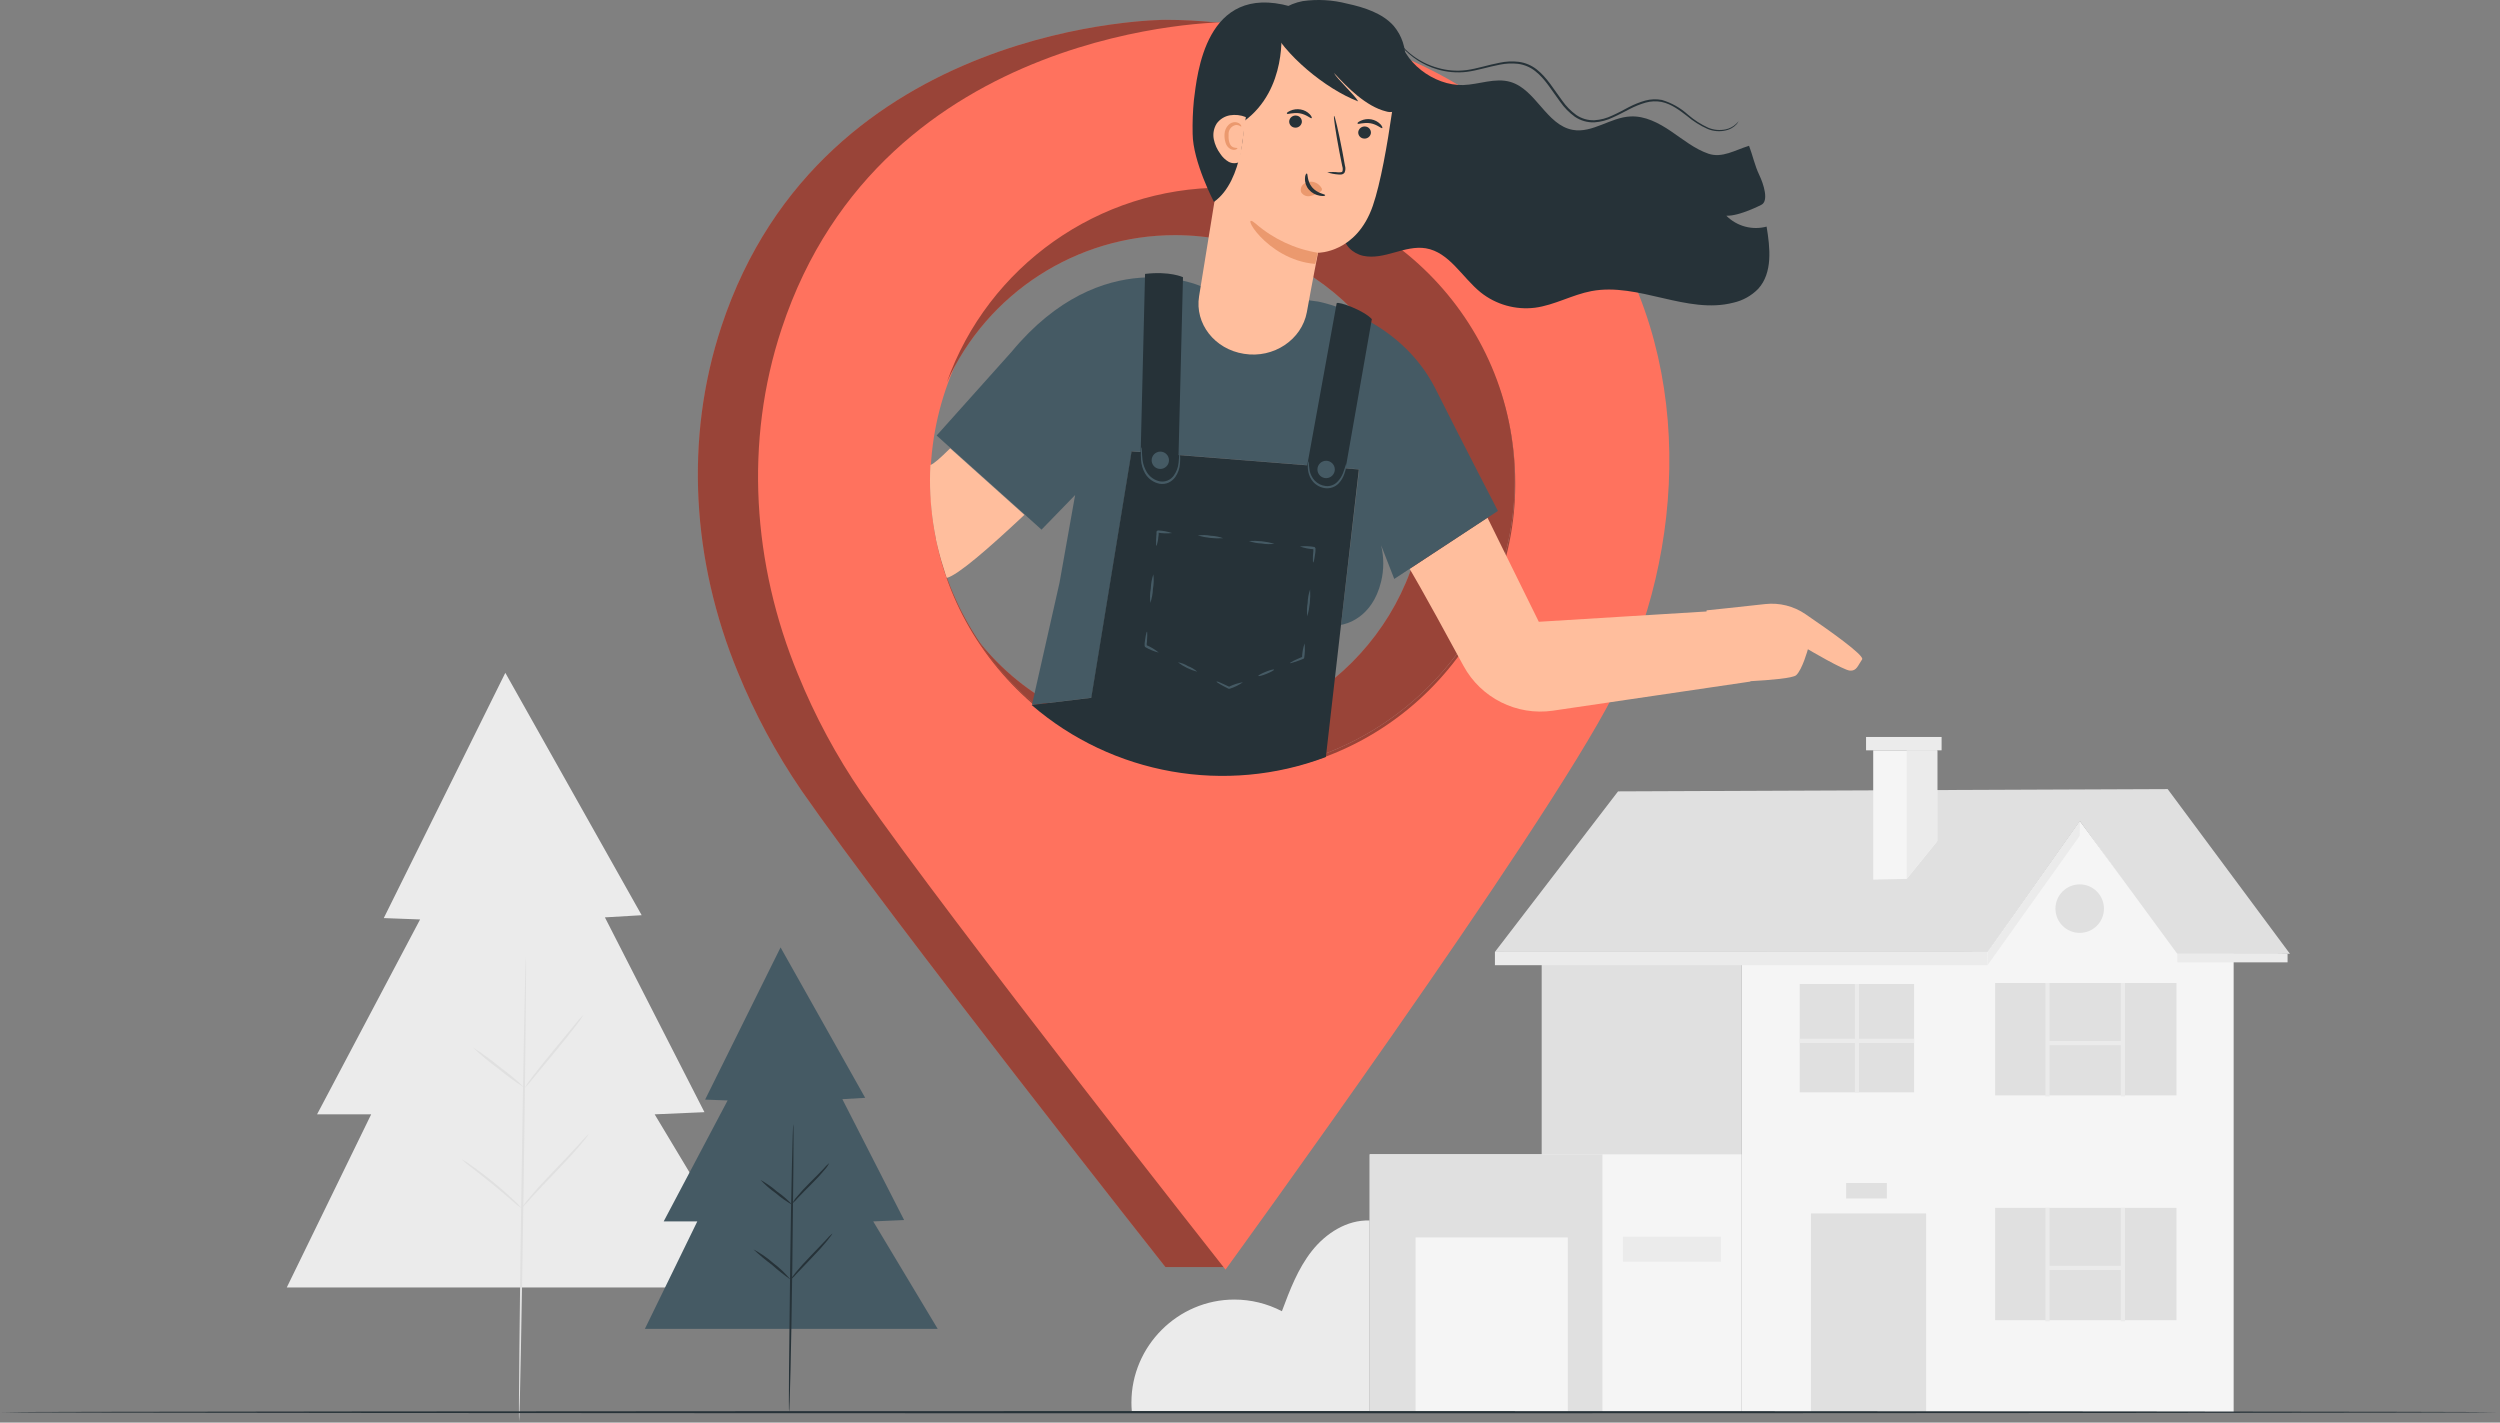 <?xml version="1.0" encoding="UTF-8" standalone="no"?>
<!DOCTYPE svg PUBLIC "-//W3C//DTD SVG 1.1//EN" "http://www.w3.org/Graphics/SVG/1.1/DTD/svg11.dtd">
<svg width="100%" height="100%" viewBox="0 0 601 342" version="1.1" xmlns="http://www.w3.org/2000/svg" xmlns:xlink="http://www.w3.org/1999/xlink" xml:space="preserve" xmlns:serif="http://www.serif.com/" style="fill-rule:evenodd;clip-rule:evenodd;stroke-linejoin:round;stroke-miterlimit:2;">
    <rect x="0" y="0" width="601" height="342" fill="#808080" stroke="none"/>
    <g id="freepik--background-complete--inject-2" transform="matrix(1,0,0,1,-74.83,-88.783)">
        <path d="M346.91,428C346.853,427.314 346.824,426.626 346.824,425.938C346.824,412.366 357.992,401.198 371.564,401.198C375.546,401.198 379.469,402.159 383,404C384.9,398.92 386.85,393.75 390.21,389.5C393.57,385.25 398.65,381.99 404.07,382.19L404.07,428L346.91,428Z" style="fill:rgb(235,235,235);fill-rule:nonzero;"/>
        <path d="M196.31,250.53L167.09,309.49L175.82,309.82L151.05,356.67L164.06,356.67L143.77,398.29L257.19,398.29L232.21,356.67L244.18,356.15L220.25,309.32L229.09,308.8L196.31,250.53Z" style="fill:rgb(235,235,235);fill-rule:nonzero;"/>
        <path d="M201.26,318.92C201.4,318.92 201.15,343.92 200.7,374.68C200.25,405.44 199.77,430.44 199.62,430.43C199.47,430.42 199.73,405.43 200.18,374.67C200.63,343.91 201.11,318.92 201.26,318.92Z" style="fill:rgb(224,224,224);fill-rule:nonzero;"/>
        <path d="M215.16,332.67C214.598,333.627 213.959,334.537 213.25,335.39C212.02,337.03 210.25,339.24 208.25,341.66L203.15,347.83C202.478,348.713 201.747,349.548 200.96,350.33C201.514,349.367 202.149,348.454 202.86,347.6C204.1,345.97 205.86,343.75 207.86,341.33L212.96,335.16C213.63,334.276 214.365,333.443 215.16,332.67Z" style="fill:rgb(224,224,224);fill-rule:nonzero;"/>
        <path d="M201,350.33C198.77,348.914 196.633,347.357 194.6,345.67C192.461,344.111 190.427,342.415 188.51,340.59C190.744,342.005 192.885,343.561 194.92,345.25C197.059,346.804 199.091,348.501 201,350.33Z" style="fill:rgb(224,224,224);fill-rule:nonzero;"/>
        <path d="M200.21,379.24C199.443,378.745 198.726,378.175 198.07,377.54C196.79,376.45 195.07,374.95 193.07,373.33C191.07,371.71 189.25,370.28 187.93,369.25C187.181,368.728 186.478,368.143 185.83,367.5C186.646,367.905 187.42,368.391 188.14,368.95C189.53,369.95 191.4,371.3 193.4,372.95C195.4,374.6 197.13,376.13 198.35,377.29C199.031,377.879 199.654,378.532 200.21,379.24Z" style="fill:rgb(224,224,224);fill-rule:nonzero;"/>
        <path d="M216.37,361.37C216.226,361.657 216.048,361.926 215.84,362.17C215.48,362.66 214.93,363.35 214.23,364.17C212.82,365.84 210.78,368.06 208.47,370.47C206.16,372.88 204.09,375.04 202.62,376.65C201.864,377.55 201.059,378.407 200.21,379.22C200.34,378.931 200.516,378.664 200.73,378.43C201.09,377.93 201.64,377.24 202.34,376.43C203.75,374.75 205.79,372.53 208.1,370.13C210.41,367.73 212.48,365.55 213.95,363.94C214.708,363.039 215.516,362.18 216.37,361.37Z" style="fill:rgb(224,224,224);fill-rule:nonzero;"/>
        <path d="M434.21,317.62L552.71,317.62L574.85,286.18L598.06,318.51L625.33,318.07L595.94,278.48L463.81,279.03L434.21,317.62Z" style="fill:rgb(224,224,224);fill-rule:nonzero;"/>
        <path d="M493.47,318.07L493.47,428.28L611.8,428.28L611.8,318.07L598.24,318.07L574.85,286.18L552.64,317.59L493.47,318.07Z" style="fill:rgb(245,245,245);fill-rule:nonzero;"/>
        <rect x="510.19" y="380.5" width="27.68" height="47.78" style="fill:rgb(224,224,224);"/>
        <rect x="554.46" y="379.15" width="43.6" height="27.01" style="fill:rgb(224,224,224);"/>
        <rect x="566.55" y="379.15" width="1" height="27.26" style="fill:rgb(235,235,235);"/>
        <rect x="584.68" y="379.15" width="1" height="27.26" style="fill:rgb(235,235,235);"/>
        <rect x="567.05" y="393.1" width="18.13" height="1" style="fill:rgb(235,235,235);"/>
        <rect x="554.46" y="325.1" width="43.6" height="27.01" style="fill:rgb(224,224,224);"/>
        <rect x="566.55" y="325.1" width="1" height="27.26" style="fill:rgb(235,235,235);"/>
        <rect x="584.68" y="325.1" width="1" height="27.26" style="fill:rgb(235,235,235);"/>
        <rect x="567.05" y="339.05" width="18.13" height="1" style="fill:rgb(235,235,235);"/>
        <rect x="507.48" y="325.34" width="27.5" height="26.04" style="fill:rgb(224,224,224);"/>
        <rect x="445.45" y="318.07" width="48.03" height="110.2" style="fill:rgb(224,224,224);"/>
        <rect x="520.73" y="325.34" width="1" height="26.04" style="fill:rgb(235,235,235);"/>
        <rect x="507.48" y="338.5" width="27.5" height="1" style="fill:rgb(235,235,235);"/>
        <circle cx="574.79" cy="307.22" r="5.83" style="fill:rgb(224,224,224);"/>
        <path d="M533.2,300.07L540.55,290.99L540.55,269.16L525.15,269.16L525.15,300.24L533.2,300.07Z" style="fill:rgb(245,245,245);fill-rule:nonzero;"/>
        <path d="M533.2,300.07L533.2,269.16L540.55,269.16L540.55,290.99L533.2,300.07Z" style="fill:rgb(235,235,235);fill-rule:nonzero;"/>
        <rect x="523.43" y="265.95" width="18.16" height="3.21" style="fill:rgb(235,235,235);"/>
        <rect x="404.11" y="366.28" width="89.36" height="62" style="fill:rgb(245,245,245);"/>
        <rect x="404.11" y="366.28" width="55.95" height="62" style="fill:rgb(224,224,224);"/>
        <rect x="415.14" y="386.27" width="36.59" height="41.9" style="fill:rgb(245,245,245);"/>
        <rect x="464.98" y="386.1" width="23.57" height="6" style="fill:rgb(235,235,235);"/>
        <path d="M434.21,317.62L434.21,320.81L552.64,320.81L552.64,317.59L434.21,317.62Z" style="fill:rgb(235,235,235);fill-rule:nonzero;"/>
        <path d="M552.64,320.81L574.79,289.72L574.85,286.18L552.71,317.62L552.64,320.81Z" style="fill:rgb(235,235,235);fill-rule:nonzero;"/>
        <rect x="598.24" y="318.07" width="26.52" height="2.06" style="fill:rgb(235,235,235);"/>
        <rect x="518.64" y="373.18" width="9.79" height="3.72" style="fill:rgb(224,224,224);"/>
    </g>
    <g id="freepik--Floor--inject-2" transform="matrix(1,0,0,1,-74.83,-88.783)">
        <path d="M675.17,428.28C675.17,428.42 540.77,428.54 375.01,428.54C209.25,428.54 74.83,428.42 74.83,428.28C74.83,428.14 209.2,428 375,428C540.8,428 675.17,428.13 675.17,428.28Z" style="fill:rgb(38,50,56);fill-rule:nonzero;"/>
    </g>
    <g id="freepik--Character--inject-2" transform="matrix(1,0,0,1,-74.83,-88.783)">
        <path d="M442.93,138.22C420.78,107.75 388.58,93.55 354.93,93.55C354.93,93.55 272.64,93.55 248.27,167.22C239.27,194.37 241.27,223.85 252.17,250.29C256.262,260.341 261.418,269.926 267.55,278.88C288.84,309.58 355,393.39 355,393.39L369.38,393.39C387.84,367.75 434.31,282.58 448.23,255.27C465.68,221 468.36,173.2 442.93,138.22ZM368.7,274.49C330.135,274.49 298.4,242.755 298.4,204.19C298.4,165.625 330.135,133.89 368.7,133.89C407.265,133.89 439,165.625 439,204.19C439,204.193 439,204.197 439,204.2C438.995,242.762 407.262,274.49 368.7,274.49Z" style="fill:rgb(255,114,94);fill-rule:nonzero;"/>
        <path d="M442.93,138.22C420.78,107.75 388.58,93.55 354.93,93.55C354.93,93.55 272.64,93.55 248.27,167.22C239.27,194.37 241.27,223.85 252.17,250.29C256.262,260.341 261.418,269.926 267.55,278.88C288.84,309.58 355,393.39 355,393.39L369.38,393.39C387.84,367.75 434.31,282.58 448.23,255.27C465.68,221 468.36,173.2 442.93,138.22ZM368.7,274.49C330.135,274.49 298.4,242.755 298.4,204.19C298.4,165.625 330.135,133.89 368.7,133.89C407.265,133.89 439,165.625 439,204.19C439,204.193 439,204.197 439,204.2C438.995,242.762 407.262,274.49 368.7,274.49Z" style="fill-opacity:0.4;fill-rule:nonzero;"/>
        <path d="M457.4,138.79C435.25,108.33 403.05,94.13 369.4,94.13C369.4,94.13 287.11,94.13 262.74,167.8C253.74,194.95 255.74,224.43 266.65,250.87C270.737,260.922 275.89,270.507 282.02,279.46C303.31,310.15 369.44,394 369.44,394C369.44,394 445.85,288.89 462.67,255.89C480.15,221.56 482.84,173.78 457.4,138.79ZM368.79,275.07C330.225,275.07 298.49,243.335 298.49,204.77C298.49,166.205 330.225,134.47 368.79,134.47C407.355,134.47 439.09,166.205 439.09,204.77C439.091,204.944 439.092,205.118 439.092,205.292C439.092,243.572 407.592,275.072 369.312,275.072C369.138,275.072 368.964,275.071 368.79,275.07Z" style="fill:rgb(255,114,94);fill-rule:nonzero;"/>
        <path d="M368.7,133.9C339.002,133.9 312.363,152.719 302.44,180.71C312.174,159.196 333.7,145.309 357.314,145.309C390.355,145.309 417.544,172.498 417.544,205.539C417.544,238.58 390.355,265.769 357.314,265.769C338.751,265.769 321.194,257.187 309.79,242.54C322.748,262.443 344.947,274.48 368.696,274.48C407.256,274.48 438.986,242.75 438.986,204.19C438.986,165.631 407.259,133.902 368.7,133.9Z" style="fill:rgb(255,114,94);fill-rule:nonzero;"/>
        <path d="M368.7,133.9C339.002,133.9 312.363,152.719 302.44,180.71C312.174,159.196 333.7,145.309 357.314,145.309C390.355,145.309 417.544,172.498 417.544,205.539C417.544,238.58 390.355,265.769 357.314,265.769C338.751,265.769 321.194,257.187 309.79,242.54C322.748,262.443 344.947,274.48 368.696,274.48C407.256,274.48 438.986,242.75 438.986,204.19C438.986,165.631 407.259,133.902 368.7,133.9Z" style="fill-opacity:0.4;fill-rule:nonzero;"/>
        <path d="M508.87,236.43C506.043,234.487 502.61,233.625 499.2,234C493.44,234.66 485.09,235.51 485.09,235.51L485.09,235.78L444.76,238.26L432.41,213.21L413.7,225.54C413.7,225.54 416.16,229.48 426.65,248.85C430.834,256.576 439.445,260.895 448.14,259.63L495.63,252.63L495.63,252.54C500.54,252.27 505.85,251.81 506.63,251.1C508.11,249.76 509.45,244.86 509.45,244.86C509.45,244.86 517.91,249.86 519.54,250C521.17,250.14 521.47,248.75 522.48,247.31C523.2,246.42 514.48,240.25 508.87,236.43Z" style="fill:rgb(255,190,157);fill-rule:nonzero;"/>
        <path d="M434.93,211.61C434.93,211.61 427.09,196.52 419.93,182.27C411.11,164.78 391.66,161.27 391.66,161.27L363.48,157.57C363.48,157.57 339.9,146.92 318,173.37L300,193.48L303.83,196.93L321.68,212.93L325.21,216.11L333.29,207.79L329.54,228.86L322.91,258.24L337.24,256.51L346.93,197.26L401.57,201.61L397.21,239C398.09,238.87 404.7,237.57 406.85,228.59C407.541,225.725 407.541,222.735 406.85,219.87L410.01,227.96L434.93,211.61Z" style="fill:rgb(69,90,100);fill-rule:nonzero;"/>
        <path d="M346.86,197.29L337.17,256.54L322.84,258.27C342.313,275.071 369.518,279.879 393.57,270.77L397.21,239L401.5,201.64L346.86,197.29Z" style="fill:rgb(38,50,56);fill-rule:nonzero;"/>
        <path d="M350.1,154.63L348.92,202.76L358,204.2L359.22,155.42C359.22,155.42 356.05,153.92 350.1,154.63Z" style="fill:rgb(38,50,56);fill-rule:nonzero;"/>
        <path d="M388.66,203L396.17,161.66C396.6,161.2 402.76,163.41 404.62,165.51L397.88,203.86L388.66,203Z" style="fill:rgb(38,50,56);fill-rule:nonzero;"/>
        <path d="M358.36,197.12C358.457,197.382 358.504,197.66 358.5,197.94C358.568,198.698 358.568,199.462 358.5,200.22C358.43,201.384 358.039,202.505 357.37,203.46C356.958,204.03 356.412,204.49 355.78,204.8C355.082,205.115 354.303,205.209 353.55,205.07C352.123,204.768 350.884,203.888 350.13,202.64C349.551,201.641 349.209,200.522 349.13,199.37C349.064,198.611 349.064,197.849 349.13,197.09C349.125,196.806 349.176,196.524 349.28,196.26C349.37,196.26 349.28,197.46 349.49,199.33C349.63,200.392 349.987,201.413 350.54,202.33C351.239,203.445 352.362,204.229 353.65,204.5C354.938,204.727 356.246,204.188 357,203.12C357.638,202.237 358.035,201.203 358.15,200.12C358.37,198.32 358.26,197.12 358.36,197.12Z" style="fill:rgb(69,90,100);fill-rule:nonzero;"/>
        <path d="M353,201.37C352.209,201.055 351.687,200.286 351.687,199.435C351.687,198.293 352.628,197.352 353.77,197.352C354.034,197.352 354.295,197.403 354.54,197.5C355.331,197.815 355.853,198.584 355.853,199.435C355.853,200.577 354.912,201.518 353.77,201.518C353.506,201.518 353.245,201.467 353,201.37Z" style="fill:rgb(69,90,100);fill-rule:nonzero;"/>
        <path d="M395.72,201.63C395.72,201.633 395.72,201.637 395.72,201.64C395.72,202.787 394.777,203.73 393.63,203.73C392.483,203.73 391.54,202.787 391.54,201.64C391.54,200.493 392.483,199.55 393.63,199.55C394.773,199.55 395.715,200.487 395.72,201.63Z" style="fill:rgb(69,90,100);fill-rule:nonzero;"/>
        <path d="M398.51,200.19C398.493,201.021 398.334,201.843 398.04,202.62C397.759,203.504 397.284,204.314 396.65,204.99C395.83,205.839 394.665,206.267 393.49,206.15C392.332,206.025 391.262,205.472 390.49,204.6C389.889,203.888 389.488,203.028 389.33,202.11C389.214,201.507 389.194,200.889 389.27,200.28C389.282,200.053 389.344,199.831 389.45,199.63C389.464,200.439 389.544,201.245 389.69,202.04C389.885,202.871 390.283,203.641 390.85,204.28C391.555,205.039 392.51,205.519 393.54,205.63C394.57,205.738 395.595,205.369 396.32,204.63C396.925,204.021 397.395,203.292 397.7,202.49C398.22,201.1 398.42,200.16 398.51,200.19Z" style="fill:rgb(69,90,100);fill-rule:nonzero;"/>
        <path d="M352.83,220C352.76,220 352.73,219.6 352.75,219C352.75,218.69 352.75,218.31 352.8,217.9C352.8,217.68 352.8,217.46 352.85,217.25L352.85,216.56L353.14,216.3C354.315,216.34 355.477,216.552 356.59,216.93C355.42,217.061 354.238,217.02 353.08,216.81C353.02,216.87 353.63,216.32 353.37,216.56L353.37,217.24C353.37,217.46 353.32,217.67 353.29,217.9C353.29,218.32 353.18,218.69 353.13,219.01C353,219.58 352.9,220 352.83,220Z" style="fill:rgb(69,90,100);fill-rule:nonzero;"/>
        <path d="M351.37,233.74C351.238,232.584 351.275,231.415 351.48,230.27C351.517,229.106 351.726,227.953 352.1,226.85C352.244,228.005 352.21,229.175 352,230.32C351.954,231.484 351.742,232.636 351.37,233.74Z" style="fill:rgb(69,90,100);fill-rule:nonzero;"/>
        <path d="M353.4,245.67C352.257,245.388 351.162,244.94 350.15,244.34C350.15,244.4 349.88,243.85 350,244.08L350,243.4L350.09,242.75C350.15,242.34 350.21,241.96 350.26,241.65C350.38,241.03 350.48,240.65 350.55,240.65C350.62,240.65 350.65,241.06 350.63,241.65C350.63,241.97 350.61,242.34 350.57,242.76C350.57,242.99 350.57,243.2 350.51,243.42L350.51,244.1C350.64,244.33 350.34,243.78 350.37,243.84C351.464,244.298 352.485,244.915 353.4,245.67Z" style="fill:rgb(69,90,100);fill-rule:nonzero;"/>
        <path d="M362.64,250.26C360.958,249.824 359.38,249.056 358,248C358.86,248.142 359.683,248.454 360.42,248.92C361.241,249.215 361.996,249.671 362.64,250.26Z" style="fill:rgb(69,90,100);fill-rule:nonzero;"/>
        <path d="M373.64,252.79C372.672,253.462 371.611,253.987 370.49,254.35L370.16,254.35L370,254.27L369.69,254.11L369.11,253.81L368.11,253.26C367.57,252.94 367.25,252.71 367.28,252.64C367.31,252.57 367.69,252.64 368.28,252.93C368.57,253.05 368.92,253.2 369.28,253.38L369.87,253.66L370.19,253.81L370.35,253.88L370.43,253.88L370.26,253.88C371.326,253.351 372.466,252.984 373.64,252.79Z" style="fill:rgb(69,90,100);fill-rule:nonzero;"/>
        <path d="M381.11,249.76C381.16,249.9 380.37,250.34 379.34,250.76C378.31,251.18 377.43,251.41 377.34,251.28C377.25,251.15 378.08,250.7 379.11,250.28C380.14,249.86 381.05,249.63 381.11,249.76Z" style="fill:rgb(69,90,100);fill-rule:nonzero;"/>
        <path d="M388.45,243.45C388.582,244.619 388.548,245.801 388.35,246.96L388.18,247.18L388.1,247.18L387.93,247.25L387.61,247.38L387,247.61C386.6,247.75 386.25,247.88 385.94,247.97C385.34,248.17 384.94,248.26 384.94,248.19C384.94,248.12 385.26,247.92 385.82,247.63L386.82,247.16L387.43,246.9L387.75,246.77L387.91,246.7L388,246.7L387.84,246.92C387.868,245.739 388.074,244.57 388.45,243.45Z" style="fill:rgb(69,90,100);fill-rule:nonzero;"/>
        <path d="M389.78,230.49C389.912,232.672 389.686,234.861 389.11,236.97C388.971,235.886 388.998,234.786 389.19,233.71C389.218,232.612 389.417,231.526 389.78,230.49Z" style="fill:rgb(69,90,100);fill-rule:nonzero;"/>
        <path d="M387.33,220.16C388.5,220.029 389.682,220.07 390.84,220.28L391.07,220.56L391.07,221.24C391.07,221.46 391.02,221.67 390.99,221.89C390.93,222.31 390.88,222.68 390.82,223C390.71,223.62 390.6,224 390.53,224C390.46,224 390.44,223.59 390.45,223C390.45,222.68 390.45,222.3 390.51,221.88L390.56,221.23L390.56,220.55L390.79,220.83C389.61,220.778 388.444,220.552 387.33,220.16Z" style="fill:rgb(69,90,100);fill-rule:nonzero;"/>
        <path d="M375.06,218.84C377.129,218.711 379.205,218.935 381.2,219.5C380.17,219.646 379.123,219.622 378.1,219.43C377.062,219.396 376.036,219.197 375.06,218.84Z" style="fill:rgb(69,90,100);fill-rule:nonzero;"/>
        <path d="M362.79,217.51C363.82,217.364 364.867,217.388 365.89,217.58C366.915,217.618 367.927,217.817 368.89,218.17C366.821,218.299 364.745,218.075 362.75,217.51L362.79,217.51Z" style="fill:rgb(69,90,100);fill-rule:nonzero;"/>
        <path d="M298.5,200.57C298.43,201.77 298.4,202.98 298.4,204.2C298.397,208.95 298.876,213.687 299.83,218.34L299.83,218.48C299.95,219.06 300.09,219.63 300.23,220.2C300.77,222.46 301.42,224.69 302.14,226.89C302.23,227.16 302.32,227.44 302.42,227.71C305,227.13 312.48,220.65 321.09,212.56L303.25,196.56C300.78,199 299.31,200.29 298.5,200.57Z" style="fill:rgb(255,190,157);fill-rule:nonzero;"/>
        <path d="M411.12,96.71C411.74,103.62 419.61,109.44 426.55,109.23C430.37,109.11 434.24,107.41 437.91,108.47C444.07,110.26 446.56,118.85 452.91,120C457.63,120.86 461.98,117 466.77,116.78C470.29,116.59 473.61,118.35 476.53,120.33C479.45,122.31 482.23,124.6 485.53,125.73C488.83,126.86 491.93,124.86 495.3,123.83C496.13,125.97 496.68,128.61 497.75,130.83C498.82,133.05 500.12,137.16 498.22,138.04C498.22,138.04 492.91,140.79 489.84,140.64C492.361,143.182 496.061,144.183 499.52,143.26C500.37,148.4 501.01,154.33 497.52,158.2C495.89,159.878 493.804,161.042 491.52,161.55C480.38,164.43 468.73,156.64 457.42,158.76C452.78,159.64 448.53,162.14 443.84,162.76C439.169,163.339 434.457,162.008 430.78,159.07C426.32,155.46 423.25,149.42 417.59,148.47C415.08,148.06 412.54,148.78 410.08,149.47C407.62,150.16 405.08,150.82 402.57,150.29C400.06,149.76 397.74,147.64 397.85,145.1" style="fill:rgb(38,50,56);fill-rule:nonzero;"/>
        <path d="M389,163.82C390.25,156.82 391.69,149.55 391.69,149.55C391.69,149.55 400.93,149.64 404.86,138.25C408.6,127.39 411.3,101.25 411.3,101.25C399.189,93.711 383.576,94.512 372.3,103.25L363.09,160C362.02,166.59 366.83,172.75 373.89,173.84C381,175 387.77,170.46 389,163.82Z" style="fill:rgb(255,190,157);fill-rule:nonzero;"/>
        <path d="M404.39,120.83C404.258,121.64 403.492,122.203 402.68,122.09C401.931,122.023 401.349,121.388 401.349,120.636C401.349,120.577 401.353,120.518 401.36,120.46C401.497,119.649 402.265,119.086 403.08,119.2C403.825,119.271 404.401,119.905 404.401,120.653C404.401,120.712 404.397,120.771 404.39,120.83Z" style="fill:rgb(38,50,56);fill-rule:nonzero;"/>
        <path d="M407.12,119.58C406.9,119.74 405.91,118.7 404.29,118.42C402.67,118.14 401.35,118.73 401.21,118.51C401.07,118.29 401.39,118.08 401.97,117.8C402.756,117.435 403.637,117.323 404.49,117.48C405.327,117.632 406.096,118.041 406.69,118.65C407.12,119.12 407.23,119.5 407.12,119.58Z" style="fill:rgb(38,50,56);fill-rule:nonzero;"/>
        <path d="M387.79,118.2C387.653,119.011 386.885,119.574 386.07,119.46C385.325,119.389 384.749,118.755 384.749,118.007C384.749,117.948 384.753,117.889 384.76,117.83C384.897,117.019 385.665,116.456 386.48,116.57C387.225,116.641 387.801,117.275 387.801,118.023C387.801,118.082 387.797,118.141 387.79,118.2Z" style="fill:rgb(38,50,56);fill-rule:nonzero;"/>
        <path d="M390.15,117.19C389.93,117.35 388.94,116.31 387.32,116.03C385.7,115.75 384.38,116.35 384.23,116.12C384.08,115.89 384.41,115.7 385,115.41C385.785,115.053 386.661,114.945 387.51,115.1C388.353,115.244 389.127,115.654 389.72,116.27C390.15,116.74 390.26,117.12 390.15,117.19Z" style="fill:rgb(38,50,56);fill-rule:nonzero;"/>
        <path d="M393.9,130.22C394.8,130.105 395.71,130.105 396.61,130.22C397.03,130.22 397.44,130.22 397.56,129.97C397.667,129.55 397.646,129.108 397.5,128.7C397.29,127.63 397.07,126.51 396.83,125.34C395.92,120.57 395.35,116.67 395.54,116.63C395.73,116.59 396.62,120.44 397.54,125.22C397.75,126.39 397.96,127.51 398.15,128.58C398.326,129.124 398.301,129.713 398.08,130.24C397.907,130.512 397.62,130.693 397.3,130.73C397.061,130.757 396.819,130.757 396.58,130.73C395.669,130.671 394.769,130.5 393.9,130.22Z" style="fill:rgb(38,50,56);fill-rule:nonzero;"/>
        <path d="M391.65,149.55C386.115,148.648 380.938,146.224 376.7,142.55C372.462,138.876 379.09,151.27 391.01,152.23L391.65,149.55Z" style="fill:rgb(235,153,110);fill-rule:nonzero;"/>
        <path d="M392.53,134C392.037,133.11 391.125,132.529 390.11,132.46C389.382,132.404 388.661,132.642 388.11,133.12C387.571,133.595 387.386,134.362 387.65,135.03C388.075,135.704 388.863,136.063 389.65,135.94C390.459,135.799 391.233,135.503 391.93,135.07C392.136,134.972 392.323,134.836 392.48,134.67C392.633,134.51 392.673,134.271 392.58,134.07" style="fill:rgb(235,153,110);fill-rule:nonzero;"/>
        <path d="M389,130.5C389.27,130.5 389,132.28 390.24,133.79C391.48,135.3 393.43,135.44 393.4,135.69C393.37,135.94 392.92,135.95 392.13,135.84C391.1,135.673 390.162,135.149 389.48,134.36C388.821,133.601 388.487,132.613 388.55,131.61C388.56,130.87 388.83,130.46 389,130.5Z" style="fill:rgb(38,50,56);fill-rule:nonzero;"/>
        <path d="M380.23,94.87C383.36,101.78 393.5,110.18 401.34,113.16C400.62,111.74 396.22,107.73 395.51,106.31C398.67,109.74 403.24,114.4 408.07,115.57C408.626,115.754 409.224,115.772 409.79,115.62C410.422,115.297 410.87,114.698 411,114C411.937,110.517 412.493,106.943 412.66,103.34C412.825,100.303 411.823,97.314 409.86,94.99C407.19,91.99 402.86,90.55 398.64,89.65C395.167,88.754 391.552,88.55 388,89.05C384.53,89.71 381.29,91.71 380.25,94.66" style="fill:rgb(38,50,56);fill-rule:nonzero;"/>
        <path d="M361.54,120.88C361.482,118.21 361.582,115.538 361.84,112.88C362.63,106.78 364.54,84.61 385,90.31L382.82,96C382.82,96 384.39,110.27 373.89,117.93C373.89,117.93 373.94,132.18 366.66,137.32C366.66,137.32 361.59,127.66 361.54,120.92" style="fill:rgb(38,50,56);fill-rule:nonzero;"/>
        <path d="M374.33,116.93C373.12,116.44 371.799,116.291 370.51,116.5C369.224,116.723 368.074,117.441 367.31,118.5C366.616,119.614 366.37,120.951 366.62,122.24C366.878,123.519 367.418,124.725 368.2,125.77C368.706,126.556 369.392,127.21 370.2,127.68C371.036,128.129 372.044,128.129 372.88,127.68" style="fill:rgb(255,190,157);fill-rule:nonzero;"/>
        <path d="M372.3,124.4C372.43,124.47 371.75,125.13 370.66,124.62C370.082,124.305 369.654,123.772 369.47,123.14C369.239,122.435 369.15,121.69 369.21,120.95C369.252,120.159 369.579,119.409 370.13,118.84C370.595,118.345 371.264,118.094 371.94,118.16C373.13,118.34 373.35,119.22 373.21,119.22C373.07,119.22 372.72,118.79 371.91,118.84C370.878,119.045 370.14,119.979 370.18,121.03C370.09,122.35 370.38,123.62 371.01,124.03C371.64,124.44 372.24,124.28 372.3,124.4Z" style="fill:rgb(235,153,110);fill-rule:nonzero;"/>
        <path d="M492.8,117.89C492.663,118.192 492.477,118.469 492.25,118.71C491.595,119.405 490.75,119.892 489.82,120.11C488.345,120.48 486.79,120.371 485.38,119.8C483.569,119.002 481.885,117.944 480.38,116.66C478.66,115.36 476.74,113.82 474.28,113.29C473.008,113.05 471.698,113.104 470.45,113.45C469.118,113.838 467.829,114.357 466.6,115C465.32,115.65 464.02,116.37 462.6,117C461.187,117.693 459.651,118.1 458.08,118.2C456.423,118.255 454.791,117.782 453.42,116.85C452.065,115.865 450.882,114.662 449.92,113.29C447.92,110.63 446.3,107.74 443.86,105.85C442.676,104.92 441.263,104.325 439.77,104.13C438.326,103.967 436.865,104.031 435.44,104.32C432.64,104.84 430.02,105.73 427.44,106.06C425.046,106.349 422.618,106.138 420.31,105.44C416.962,104.443 413.967,102.51 411.68,99.87C410.84,98.917 410.14,97.85 409.6,96.7C409.66,96.759 409.711,96.826 409.75,96.9C409.85,97.07 409.98,97.27 410.14,97.52C412.521,101.212 416.177,103.903 420.41,105.08C422.68,105.746 425.064,105.933 427.41,105.63C429.93,105.29 432.53,104.39 435.41,103.85C436.882,103.538 438.395,103.467 439.89,103.64C441.468,103.842 442.964,104.464 444.22,105.44C446.78,107.44 448.41,110.36 450.39,112.98C451.314,114.306 452.453,115.469 453.76,116.42C455.038,117.294 456.562,117.739 458.11,117.69C459.618,117.597 461.093,117.206 462.45,116.54C463.82,115.94 465.11,115.23 466.4,114.54C467.66,113.881 468.983,113.352 470.35,112.96C471.655,112.608 473.023,112.557 474.35,112.81C476.665,113.501 478.797,114.7 480.59,116.32C482.058,117.6 483.702,118.664 485.47,119.48C486.822,120.048 488.317,120.184 489.75,119.87C490.654,119.668 491.486,119.226 492.16,118.59C492.62,118.18 492.78,117.88 492.8,117.89Z" style="fill:rgb(38,50,56);fill-rule:nonzero;"/>
    </g>
    <g id="freepik--Tree--inject-2" transform="matrix(1,0,0,1,-74.83,-88.783)">
        <path d="M262.48,316.54L244.34,353.13L249.75,353.33L234.38,382.41L242.46,382.41L229.86,408.24L300.25,408.24L284.75,382.41L292.18,382.08L277.33,353.02L282.82,352.7L262.48,316.54Z" style="fill:rgb(69,90,100);fill-rule:nonzero;"/>
        <path d="M265.54,359C265.69,359 265.54,374.5 265.3,393.61C265.06,412.72 264.67,428.21 264.53,428.21C264.39,428.21 264.53,412.71 264.78,393.6C265.03,374.49 265.4,359 265.54,359Z" style="fill:rgb(38,50,56);fill-rule:nonzero;"/>
        <path d="M274.17,368.39C273.893,368.977 273.525,369.517 273.08,369.99C272.092,371.192 271.037,372.337 269.92,373.42C268.64,374.71 267.48,375.86 266.67,376.73C266.263,377.231 265.808,377.69 265.31,378.1C265.584,377.51 265.948,376.967 266.39,376.49C267.383,375.293 268.438,374.148 269.55,373.06C270.84,371.77 272,370.62 272.81,369.75C273.211,369.248 273.668,368.791 274.17,368.39Z" style="fill:rgb(38,50,56);fill-rule:nonzero;"/>
        <path d="M265.37,378.47C263.945,377.672 262.604,376.73 261.37,375.66C260.021,374.715 258.775,373.633 257.65,372.43C259.076,373.227 260.417,374.169 261.65,375.24C263,376.182 264.247,377.265 265.37,378.47Z" style="fill:rgb(38,50,56);fill-rule:nonzero;"/>
        <path d="M264.89,396.42C263.32,395.31 261.814,394.111 260.38,392.83C258.834,391.683 257.354,390.447 255.95,389.13C257.664,390.031 259.262,391.135 260.71,392.42C262.263,393.575 263.667,394.919 264.89,396.42Z" style="fill:rgb(38,50,56);fill-rule:nonzero;"/>
        <path d="M274.92,385.32C275.05,385.42 272.99,388.1 270.09,391.05L266.44,394.87C265.978,395.439 265.459,395.958 264.89,396.42C264.76,396.32 266.82,393.64 269.72,390.69L273.37,386.88C273.833,386.31 274.353,385.787 274.92,385.32Z" style="fill:rgb(38,50,56);fill-rule:nonzero;"/>
    </g>
</svg>
